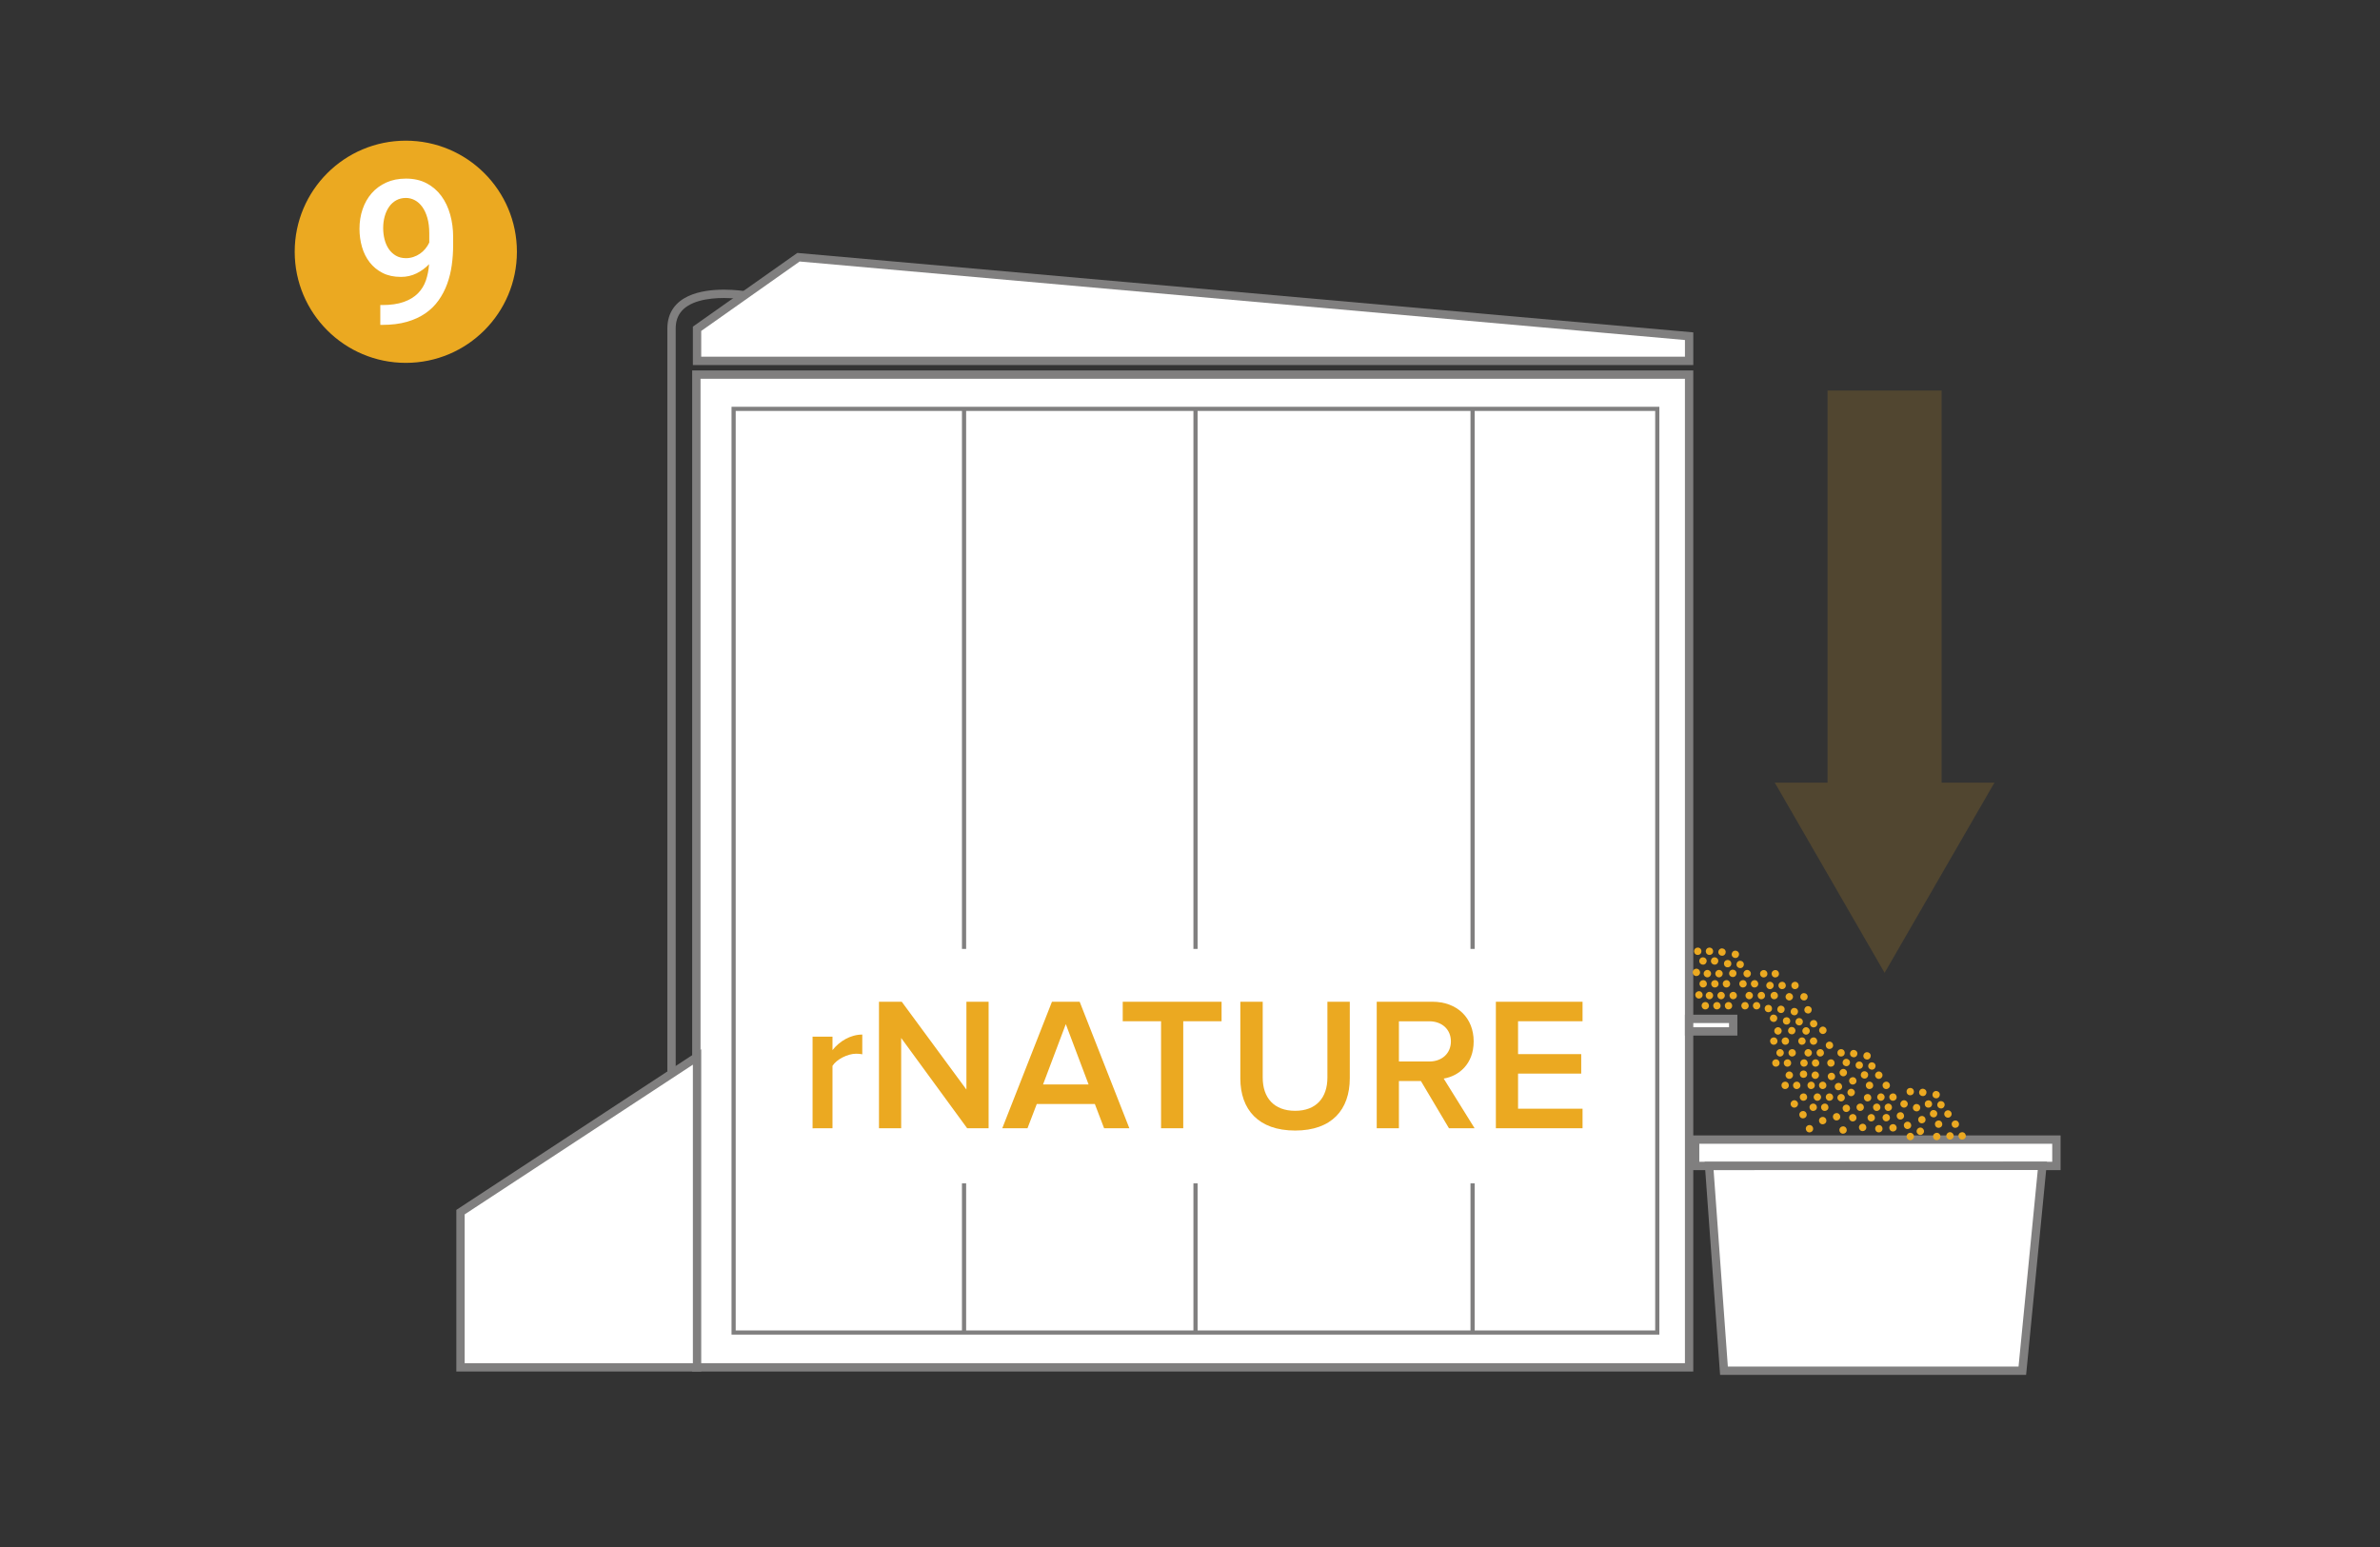 <?xml version="1.0" encoding="UTF-8"?> <!-- Generator: Adobe Illustrator 16.0.0, SVG Export Plug-In . SVG Version: 6.00 Build 0) --> <svg xmlns="http://www.w3.org/2000/svg" xmlns:xlink="http://www.w3.org/1999/xlink" id="Layer_1" x="0px" y="0px" width="360px" height="234px" viewBox="0 0 360 234" xml:space="preserve"><rect x="0" y="0" width="360" height="234" fill="#333333" stroke="none"/> <g opacity="0.4"> <g> <polygon id="SVGID_1_" opacity="0.4" fill="#EBA921" points="276.438,59.066 276.438,118.375 268.447,118.375 285.066,147.154 301.688,118.375 293.688,118.375 293.688,59.066 "></polygon> </g> </g> <g> <g> <defs> <rect id="SVGID_2_" x="-1536.923" y="-635.477" width="1920" height="1080"></rect> </defs> <clipPath id="SVGID_3_"> <use xlink:href="#SVGID_2_" overflow="visible"></use> </clipPath> <path clip-path="url(#SVGID_3_)" fill="#EBA921" d="M78.188,38.082c0,9.28-7.524,16.805-16.805,16.805 c-9.281,0-16.805-7.524-16.805-16.805c0-9.281,7.524-16.804,16.805-16.804C70.664,21.278,78.188,28.802,78.188,38.082"></path> </g> </g> <g> <path fill="#FFFFFF" d="M57.81,46.142c1.294,0,2.381-0.157,3.263-0.471c0.881-0.313,1.595-0.746,2.142-1.299 s0.951-1.207,1.209-1.963c0.259-0.757,0.418-1.573,0.478-2.449c-0.548,0.577-1.182,1.043-1.904,1.396s-1.506,0.529-2.352,0.529 c-1.065,0-1.988-0.198-2.77-0.597s-1.433-0.934-1.956-1.605c-0.522-0.672-0.911-1.448-1.165-2.329 c-0.253-0.881-0.38-1.799-0.38-2.754c0-1.046,0.157-2.028,0.47-2.949s0.769-1.725,1.366-2.411s1.331-1.229,2.202-1.627 c0.871-0.398,1.869-0.598,2.994-0.598c1.194,0,2.237,0.236,3.127,0.709c0.891,0.473,1.632,1.112,2.225,1.919 c0.592,0.806,1.038,1.744,1.336,2.814c0.299,1.069,0.448,2.202,0.448,3.396v1.18c0,1.045-0.069,2.07-0.209,3.075 c-0.139,1.006-0.373,1.956-0.702,2.852c-0.328,0.896-0.761,1.723-1.299,2.479c-0.538,0.757-1.202,1.409-1.993,1.956 c-0.792,0.548-1.725,0.976-2.799,1.284c-1.075,0.309-2.314,0.463-3.718,0.463h-0.299v-3.001H57.81z M61.408,39.05 c0.388,0,0.761-0.061,1.12-0.18s0.689-0.283,0.993-0.492s0.575-0.458,0.814-0.747c0.239-0.288,0.438-0.602,0.597-0.94v-1.418 c0-0.866-0.095-1.633-0.284-2.3c-0.189-0.667-0.446-1.224-0.769-1.672c-0.324-0.448-0.699-0.786-1.127-1.016 c-0.428-0.229-0.881-0.343-1.358-0.343c-0.547,0-1.035,0.119-1.463,0.358c-0.428,0.238-0.786,0.564-1.075,0.978 c-0.289,0.413-0.51,0.896-0.665,1.448s-0.231,1.142-0.231,1.77c0,0.597,0.07,1.169,0.209,1.717c0.14,0.547,0.351,1.03,0.635,1.448 s0.642,0.754,1.075,1.008C60.311,38.923,60.821,39.05,61.408,39.05z"></path> </g> <rect x="105.337" y="56.662" fill="#FFFFFF" width="150.163" height="150.164"></rect> <polygon fill="#807F7F" points="105.331,206.826 105.331,207.457 256.125,207.457 256.125,56.032 104.7,56.032 104.7,207.457 105.331,207.457 105.331,206.826 105.962,206.826 105.962,57.293 254.863,57.293 254.863,206.195 105.331,206.195 105.331,206.826 105.962,206.826 "></polygon> <polygon fill="#FFFFFF" points="105.438,159.873 105.438,206.826 69.655,206.826 69.655,183.35 "></polygon> <polygon fill="#807F7F" points="105.438,159.873 104.806,159.873 104.806,206.195 70.286,206.195 70.286,183.689 105.783,160.4 105.438,159.873 104.806,159.873 105.438,159.873 105.091,159.348 69.025,183.01 69.025,207.456 106.068,207.456 106.068,158.705 105.091,159.348 "></polygon> <polygon fill="#FFFFFF" points="255.497,54.586 255.497,50.853 120.78,38.905 105.436,49.733 105.436,54.586 "></polygon> <polygon fill="#807F7F" points="255.497,54.586 256.128,54.586 256.128,50.275 120.605,38.258 104.804,49.406 104.804,55.218 256.128,55.218 256.128,54.586 255.497,54.586 255.497,53.955 106.066,53.955 106.066,50.061 120.954,39.555 254.866,51.431 254.866,54.586 255.497,54.586 255.497,53.955 "></polygon> <polygon fill="#807F7F" points="110.967,201.561 110.967,201.874 250.996,201.874 250.996,61.531 110.652,61.531 110.652,201.874 110.967,201.874 110.967,201.561 111.282,201.561 111.282,62.161 250.365,62.161 250.365,201.244 110.967,201.244 110.967,201.561 111.282,201.561 "></polygon> <rect x="145.507" y="61.847" fill="#807F7F" width="0.631" height="139.713"></rect> <rect x="222.427" y="61.847" fill="#807F7F" width="0.632" height="139.713"></rect> <rect x="180.518" y="61.847" fill="#807F7F" width="0.631" height="139.713"></rect> <g> <g> <defs> <rect id="SVGID_4_" x="-1536.923" y="-635.477" width="1920" height="1080"></rect> </defs> <clipPath id="SVGID_5_"> <use xlink:href="#SVGID_4_" overflow="visible"></use> </clipPath> <path clip-path="url(#SVGID_5_)" fill="#807F7F" d="M112.717,44.047c-0.021-0.004-1.397-0.233-3.206-0.234 c-1.682,0.004-3.738,0.191-5.463,1.01c-0.859,0.41-1.642,0.991-2.208,1.801c-0.565,0.81-0.896,1.839-0.894,3.063v112.719h1.261 v-54.837V49.687c0.003-1.007,0.257-1.749,0.668-2.341c0.614-0.885,1.646-1.465,2.865-1.814c1.214-0.349,2.585-0.458,3.771-0.457 c0.851,0,1.606,0.055,2.146,0.109c0.27,0.027,0.485,0.055,0.633,0.075c0.147,0.02,0.22,0.031,0.22,0.031L112.717,44.047z"></path> </g> </g> <rect x="256.407" y="172.375" fill="#FFFFFF" width="54.646" height="3.986"></rect> <polygon fill="#807F7F" points="256.407,176.361 256.407,176.993 311.684,176.993 311.684,171.744 255.775,171.744 255.775,176.993 256.407,176.993 256.407,176.361 257.038,176.361 257.038,173.006 310.422,173.006 310.422,175.73 256.407,175.73 256.407,176.361 257.038,176.361 "></polygon> <polygon fill="#FFFFFF" points="305.896,207.338 308.932,176.342 258.521,176.361 260.77,207.338 "></polygon> <polygon fill="#807F7F" points="305.896,207.338 306.525,207.398 309.627,175.711 257.843,175.732 260.182,207.969 306.469,207.969 306.525,207.398 305.896,207.338 305.896,206.706 261.355,206.706 259.199,176.993 308.236,176.973 305.27,207.275 305.896,207.338 305.896,206.706 "></polygon> <rect x="255.497" y="154.116" fill="#FFFFFF" width="6.668" height="1.896"></rect> <polygon fill="#807F7F" points="255.497,156.012 255.497,156.643 262.795,156.643 262.795,153.484 254.866,153.484 254.866,156.643 255.497,156.643 255.497,156.012 256.128,156.012 256.128,154.747 261.534,154.747 261.534,155.381 255.497,155.381 255.497,156.012 256.128,156.012 "></polygon> <g> <g> <defs> <rect id="SVGID_6_" x="-1536.923" y="-635.477" width="1920" height="1080"></rect> </defs> <clipPath id="SVGID_7_"> <use xlink:href="#SVGID_6_" overflow="visible"></use> </clipPath> <path clip-path="url(#SVGID_7_)" fill="#EBA921" d="M263.717,147.271c0,0.311,0.251,0.561,0.561,0.561s0.561-0.25,0.561-0.561 c0-0.309-0.251-0.56-0.561-0.56C263.968,146.713,263.717,146.964,263.717,147.271"></path> </g> <g> <defs> <rect id="SVGID_8_" x="-1536.923" y="-635.477" width="1920" height="1080"></rect> </defs> <clipPath id="SVGID_9_"> <use xlink:href="#SVGID_8_" overflow="visible"></use> </clipPath> <path clip-path="url(#SVGID_9_)" fill="#EBA921" d="M263.139,148.577c-0.132,0.28-0.01,0.612,0.271,0.743 c0.281,0.13,0.613,0.008,0.742-0.271c0.131-0.281,0.009-0.613-0.272-0.744C263.602,148.175,263.268,148.297,263.139,148.577"></path> </g> <g> <defs> <rect id="SVGID_10_" x="-1536.923" y="-635.477" width="1920" height="1080"></rect> </defs> <clipPath id="SVGID_11_"> <use xlink:href="#SVGID_10_" overflow="visible"></use> </clipPath> <path clip-path="url(#SVGID_11_)" fill="#EBA921" d="M264.889,148.577c-0.131,0.28-0.009,0.612,0.271,0.743 c0.281,0.13,0.613,0.008,0.744-0.271c0.13-0.281,0.007-0.613-0.273-0.744C265.352,148.175,265.018,148.297,264.889,148.577"></path> </g> <g> <defs> <rect id="SVGID_12_" x="-1536.923" y="-635.477" width="1920" height="1080"></rect> </defs> <clipPath id="SVGID_13_"> <use xlink:href="#SVGID_12_" overflow="visible"></use> </clipPath> <path clip-path="url(#SVGID_13_)" fill="#EBA921" d="M265.917,150.352c-0.13,0.28-0.007,0.613,0.272,0.744 c0.281,0.129,0.613,0.008,0.742-0.273c0.131-0.281,0.01-0.613-0.271-0.743C266.38,149.948,266.047,150.07,265.917,150.352"></path> </g> <g> <defs> <rect id="SVGID_14_" x="-1536.923" y="-635.477" width="1920" height="1080"></rect> </defs> <clipPath id="SVGID_15_"> <use xlink:href="#SVGID_14_" overflow="visible"></use> </clipPath> <path clip-path="url(#SVGID_15_)" fill="#EBA921" d="M264.027,150.586c0,0.311,0.25,0.561,0.56,0.561s0.562-0.25,0.562-0.561 s-0.252-0.561-0.562-0.561S264.027,150.275,264.027,150.586"></path> </g> <g> <defs> <rect id="SVGID_16_" x="-1536.923" y="-635.477" width="1920" height="1080"></rect> </defs> <clipPath id="SVGID_17_"> <use xlink:href="#SVGID_16_" overflow="visible"></use> </clipPath> <path clip-path="url(#SVGID_17_)" fill="#EBA921" d="M263.447,151.891c-0.131,0.281-0.008,0.613,0.271,0.743 c0.281,0.13,0.614,0.009,0.744-0.272c0.129-0.28,0.007-0.613-0.273-0.743C263.91,151.488,263.577,151.609,263.447,151.891"></path> </g> <g> <defs> <rect id="SVGID_18_" x="-1536.923" y="-635.477" width="1920" height="1080"></rect> </defs> <clipPath id="SVGID_19_"> <use xlink:href="#SVGID_18_" overflow="visible"></use> </clipPath> <path clip-path="url(#SVGID_19_)" fill="#EBA921" d="M265.197,151.891c-0.131,0.281-0.008,0.613,0.271,0.743 c0.281,0.13,0.613,0.009,0.743-0.272c0.13-0.28,0.009-0.613-0.272-0.743C265.659,151.486,265.327,151.609,265.197,151.891"></path> </g> <g> <defs> <rect id="SVGID_20_" x="-1536.923" y="-635.477" width="1920" height="1080"></rect> </defs> <clipPath id="SVGID_21_"> <use xlink:href="#SVGID_20_" overflow="visible"></use> </clipPath> <path clip-path="url(#SVGID_21_)" fill="#EBA921" d="M259.457,147.271c0,0.311,0.251,0.561,0.561,0.561s0.561-0.25,0.561-0.561 c0-0.309-0.251-0.56-0.561-0.56C259.708,146.713,259.457,146.964,259.457,147.271"></path> </g> <g> <defs> <rect id="SVGID_22_" x="-1536.923" y="-635.477" width="1920" height="1080"></rect> </defs> <clipPath id="SVGID_23_"> <use xlink:href="#SVGID_22_" overflow="visible"></use> </clipPath> <path clip-path="url(#SVGID_23_)" fill="#EBA921" d="M258.889,148.577c-0.132,0.28-0.01,0.612,0.271,0.743 c0.281,0.13,0.613,0.008,0.742-0.271c0.131-0.281,0.009-0.613-0.272-0.744C259.35,148.175,259.018,148.297,258.889,148.577"></path> </g> <g> <defs> <rect id="SVGID_24_" x="-1536.923" y="-635.477" width="1920" height="1080"></rect> </defs> <clipPath id="SVGID_25_"> <use xlink:href="#SVGID_24_" overflow="visible"></use> </clipPath> <path clip-path="url(#SVGID_25_)" fill="#EBA921" d="M260.639,148.577c-0.131,0.28-0.009,0.612,0.271,0.743 c0.281,0.13,0.613,0.008,0.744-0.271c0.13-0.281,0.007-0.613-0.273-0.744C261.102,148.175,260.768,148.297,260.639,148.577"></path> </g> <g> <defs> <rect id="SVGID_26_" x="-1536.923" y="-635.477" width="1920" height="1080"></rect> </defs> <clipPath id="SVGID_27_"> <use xlink:href="#SVGID_26_" overflow="visible"></use> </clipPath> <path clip-path="url(#SVGID_27_)" fill="#EBA921" d="M261.657,150.352c-0.13,0.28-0.009,0.613,0.272,0.744 c0.28,0.129,0.612,0.008,0.742-0.273c0.131-0.281,0.008-0.613-0.271-0.743C262.12,149.949,261.787,150.07,261.657,150.352"></path> </g> <g> <defs> <rect id="SVGID_28_" x="-1536.923" y="-635.477" width="1920" height="1080"></rect> </defs> <clipPath id="SVGID_29_"> <use xlink:href="#SVGID_28_" overflow="visible"></use> </clipPath> <path clip-path="url(#SVGID_29_)" fill="#EBA921" d="M259.777,150.586c0,0.311,0.25,0.561,0.56,0.561s0.562-0.25,0.562-0.561 s-0.252-0.561-0.562-0.561S259.777,150.275,259.777,150.586"></path> </g> <g> <defs> <rect id="SVGID_30_" x="-1536.923" y="-635.477" width="1920" height="1080"></rect> </defs> <clipPath id="SVGID_31_"> <use xlink:href="#SVGID_30_" overflow="visible"></use> </clipPath> <path clip-path="url(#SVGID_31_)" fill="#EBA921" d="M259.197,151.891c-0.131,0.281-0.008,0.613,0.271,0.743 c0.281,0.13,0.614,0.009,0.743-0.272c0.13-0.28,0.009-0.613-0.272-0.743C259.66,151.488,259.327,151.609,259.197,151.891"></path> </g> <g> <defs> <rect id="SVGID_32_" x="-1536.923" y="-635.477" width="1920" height="1080"></rect> </defs> <clipPath id="SVGID_33_"> <use xlink:href="#SVGID_32_" overflow="visible"></use> </clipPath> <path clip-path="url(#SVGID_33_)" fill="#EBA921" d="M260.947,151.891c-0.131,0.281-0.008,0.613,0.271,0.743 c0.281,0.13,0.613,0.009,0.743-0.272c0.13-0.28,0.009-0.613-0.272-0.743C261.41,151.488,261.077,151.609,260.947,151.891"></path> </g> <g> <defs> <rect id="SVGID_34_" x="-1536.923" y="-635.477" width="1920" height="1080"></rect> </defs> <clipPath id="SVGID_35_"> <use xlink:href="#SVGID_34_" overflow="visible"></use> </clipPath> <path clip-path="url(#SVGID_35_)" fill="#EBA921" d="M258.217,144.32c0.238,0.197,0.592,0.164,0.789-0.073 c0.197-0.238,0.164-0.592-0.072-0.789c-0.238-0.196-0.593-0.165-0.789,0.074C257.945,143.77,257.979,144.122,258.217,144.32"></path> </g> <g> <defs> <rect id="SVGID_36_" x="-1536.923" y="-635.477" width="1920" height="1080"></rect> </defs> <clipPath id="SVGID_37_"> <use xlink:href="#SVGID_36_" overflow="visible"></use> </clipPath> <path clip-path="url(#SVGID_37_)" fill="#EBA921" d="M258.848,145.6c0.135,0.279,0.467,0.396,0.746,0.265s0.397-0.468,0.266-0.747 c-0.133-0.278-0.467-0.396-0.746-0.264C258.833,144.984,258.714,145.318,258.848,145.6"></path> </g> <g> <defs> <rect id="SVGID_38_" x="-1536.923" y="-635.477" width="1920" height="1080"></rect> </defs> <clipPath id="SVGID_39_"> <use xlink:href="#SVGID_38_" overflow="visible"></use> </clipPath> <path clip-path="url(#SVGID_39_)" fill="#EBA921" d="M257.697,147.271c0,0.311,0.251,0.561,0.56,0.561 c0.312,0,0.562-0.25,0.562-0.561c0-0.309-0.25-0.56-0.562-0.56C257.948,146.713,257.697,146.964,257.697,147.271"></path> </g> <g> <defs> <rect id="SVGID_40_" x="-1536.923" y="-635.477" width="1920" height="1080"></rect> </defs> <clipPath id="SVGID_41_"> <use xlink:href="#SVGID_40_" overflow="visible"></use> </clipPath> <path clip-path="url(#SVGID_41_)" fill="#EBA921" d="M257.117,148.577c-0.131,0.28-0.008,0.612,0.273,0.743 c0.279,0.13,0.612,0.008,0.742-0.271c0.131-0.281,0.008-0.613-0.273-0.744C257.58,148.175,257.247,148.297,257.117,148.577"></path> </g> <g> <defs> <rect id="SVGID_42_" x="-1536.923" y="-635.477" width="1920" height="1080"></rect> </defs> <clipPath id="SVGID_43_"> <use xlink:href="#SVGID_42_" overflow="visible"></use> </clipPath> <path clip-path="url(#SVGID_43_)" fill="#EBA921" d="M258.007,150.586c0,0.311,0.251,0.561,0.562,0.561 c0.309,0,0.56-0.25,0.56-0.561s-0.251-0.561-0.56-0.561C258.258,150.025,258.007,150.275,258.007,150.586"></path> </g> <g> <defs> <rect id="SVGID_44_" x="-1536.923" y="-635.477" width="1920" height="1080"></rect> </defs> <clipPath id="SVGID_45_"> <use xlink:href="#SVGID_44_" overflow="visible"></use> </clipPath> <path clip-path="url(#SVGID_45_)" fill="#EBA921" d="M257.438,151.891c-0.129,0.281-0.008,0.613,0.272,0.743 c0.281,0.13,0.613,0.009,0.743-0.272c0.13-0.28,0.008-0.613-0.273-0.743C257.9,151.486,257.566,151.609,257.438,151.891"></path> </g> <g> <defs> <rect id="SVGID_46_" x="-1536.923" y="-635.477" width="1920" height="1080"></rect> </defs> <clipPath id="SVGID_47_"> <use xlink:href="#SVGID_46_" overflow="visible"></use> </clipPath> <path clip-path="url(#SVGID_47_)" fill="#EBA921" d="M256.447,144.32c0.236,0.197,0.591,0.164,0.787-0.073 c0.197-0.238,0.166-0.592-0.072-0.789c-0.238-0.196-0.592-0.165-0.788,0.074C256.176,143.77,256.209,144.122,256.447,144.32"></path> </g> <g> <defs> <rect id="SVGID_48_" x="-1536.923" y="-635.477" width="1920" height="1080"></rect> </defs> <clipPath id="SVGID_49_"> <use xlink:href="#SVGID_48_" overflow="visible"></use> </clipPath> <path clip-path="url(#SVGID_49_)" fill="#EBA921" d="M257.087,145.6c0.134,0.279,0.468,0.396,0.746,0.265 c0.28-0.134,0.397-0.468,0.267-0.747c-0.135-0.278-0.469-0.396-0.746-0.264C257.072,144.984,256.954,145.318,257.087,145.6"></path> </g> <g> <defs> <rect id="SVGID_50_" x="-1536.923" y="-635.477" width="1920" height="1080"></rect> </defs> <clipPath id="SVGID_51_"> <use xlink:href="#SVGID_50_" overflow="visible"></use> </clipPath> <path clip-path="url(#SVGID_51_)" fill="#EBA921" d="M256.377,147.596c0.284,0.121,0.613-0.012,0.734-0.296 s-0.012-0.612-0.297-0.733c-0.283-0.123-0.612,0.011-0.733,0.295C255.96,147.146,256.092,147.475,256.377,147.596"></path> </g> <g> <defs> <rect id="SVGID_52_" x="-1536.923" y="-635.477" width="1920" height="1080"></rect> </defs> <clipPath id="SVGID_53_"> <use xlink:href="#SVGID_52_" overflow="visible"></use> </clipPath> <path clip-path="url(#SVGID_53_)" fill="#EBA921" d="M256.768,151c0.284,0.121,0.613-0.012,0.734-0.296s-0.011-0.613-0.297-0.733 c-0.284-0.121-0.613,0.012-0.734,0.295C256.35,150.551,256.482,150.88,256.768,151"></path> </g> <g> <defs> <rect id="SVGID_54_" x="-1536.923" y="-635.477" width="1920" height="1080"></rect> </defs> <clipPath id="SVGID_55_"> <use xlink:href="#SVGID_54_" overflow="visible"></use> </clipPath> <path clip-path="url(#SVGID_55_)" fill="#EBA921" d="M259.967,144.251c0.135,0.28,0.469,0.397,0.747,0.267 c0.279-0.133,0.397-0.469,0.265-0.748c-0.133-0.278-0.467-0.396-0.746-0.264C259.952,143.639,259.834,143.973,259.967,144.251"></path> </g> <g> <defs> <rect id="SVGID_56_" x="-1536.923" y="-635.477" width="1920" height="1080"></rect> </defs> <clipPath id="SVGID_57_"> <use xlink:href="#SVGID_56_" overflow="visible"></use> </clipPath> <path clip-path="url(#SVGID_57_)" fill="#EBA921" d="M261.986,144.594c0.134,0.278,0.468,0.396,0.746,0.264 c0.279-0.131,0.397-0.467,0.266-0.746c-0.132-0.278-0.467-0.396-0.746-0.264C261.975,143.98,261.854,144.313,261.986,144.594"></path> </g> <g> <defs> <rect id="SVGID_58_" x="-1536.923" y="-635.477" width="1920" height="1080"></rect> </defs> <clipPath id="SVGID_59_"> <use xlink:href="#SVGID_58_" overflow="visible"></use> </clipPath> <path clip-path="url(#SVGID_59_)" fill="#EBA921" d="M260.967,146.193c0.238,0.197,0.592,0.164,0.789-0.074 c0.198-0.237,0.164-0.592-0.072-0.788c-0.238-0.197-0.593-0.165-0.789,0.073C260.697,145.643,260.729,145.995,260.967,146.193"></path> </g> <g> <defs> <rect id="SVGID_60_" x="-1536.923" y="-635.477" width="1920" height="1080"></rect> </defs> <clipPath id="SVGID_61_"> <use xlink:href="#SVGID_60_" overflow="visible"></use> </clipPath> <path clip-path="url(#SVGID_61_)" fill="#EBA921" d="M261.598,147.473c0.133,0.277,0.467,0.396,0.745,0.264 c0.279-0.133,0.398-0.467,0.267-0.746c-0.133-0.278-0.469-0.397-0.748-0.266C261.582,146.857,261.464,147.191,261.598,147.473"></path> </g> <g> <defs> <rect id="SVGID_62_" x="-1536.923" y="-635.477" width="1920" height="1080"></rect> </defs> <clipPath id="SVGID_63_"> <use xlink:href="#SVGID_62_" overflow="visible"></use> </clipPath> <path clip-path="url(#SVGID_63_)" fill="#EBA921" d="M262.717,146.124c0.135,0.278,0.469,0.397,0.746,0.265 c0.28-0.133,0.398-0.467,0.266-0.746s-0.467-0.397-0.746-0.264C262.702,145.512,262.584,145.846,262.717,146.124"></path> </g> <g> <defs> <rect id="SVGID_64_" x="-1536.923" y="-635.477" width="1920" height="1080"></rect> </defs> <clipPath id="SVGID_65_"> <use xlink:href="#SVGID_64_" overflow="visible"></use> </clipPath> <path clip-path="url(#SVGID_65_)" fill="#EBA921" d="M272.627,155.938c0,0.309,0.251,0.56,0.561,0.56s0.561-0.251,0.561-0.56 c0-0.312-0.251-0.562-0.561-0.562S272.627,155.626,272.627,155.938"></path> </g> <g> <defs> <rect id="SVGID_66_" x="-1536.923" y="-635.477" width="1920" height="1080"></rect> </defs> <clipPath id="SVGID_67_"> <use xlink:href="#SVGID_66_" overflow="visible"></use> </clipPath> <path clip-path="url(#SVGID_67_)" fill="#EBA921" d="M272.059,157.24c-0.132,0.281-0.01,0.613,0.271,0.742 c0.281,0.131,0.613,0.009,0.743-0.271c0.13-0.28,0.008-0.614-0.273-0.744C272.521,156.838,272.188,156.961,272.059,157.24"></path> </g> <g> <defs> <rect id="SVGID_68_" x="-1536.923" y="-635.477" width="1920" height="1080"></rect> </defs> <clipPath id="SVGID_69_"> <use xlink:href="#SVGID_68_" overflow="visible"></use> </clipPath> <path clip-path="url(#SVGID_69_)" fill="#EBA921" d="M273.809,157.24c-0.131,0.281-0.009,0.613,0.271,0.742 c0.281,0.131,0.613,0.009,0.744-0.271c0.13-0.28,0.007-0.614-0.273-0.744C274.271,156.838,273.938,156.961,273.809,157.24"></path> </g> <g> <defs> <rect id="SVGID_70_" x="-1536.923" y="-635.477" width="1920" height="1080"></rect> </defs> <clipPath id="SVGID_71_"> <use xlink:href="#SVGID_70_" overflow="visible"></use> </clipPath> <path clip-path="url(#SVGID_71_)" fill="#EBA921" d="M274.827,159.016c-0.13,0.28-0.007,0.611,0.272,0.742 c0.28,0.131,0.613,0.008,0.742-0.271c0.131-0.281,0.008-0.614-0.271-0.744C275.29,158.611,274.957,158.732,274.827,159.016"></path> </g> <g> <defs> <rect id="SVGID_72_" x="-1536.923" y="-635.477" width="1920" height="1080"></rect> </defs> <clipPath id="SVGID_73_"> <use xlink:href="#SVGID_72_" overflow="visible"></use> </clipPath> <path clip-path="url(#SVGID_73_)" fill="#EBA921" d="M272.947,159.249c0,0.31,0.251,0.562,0.56,0.562 c0.31,0,0.562-0.252,0.562-0.562s-0.252-0.56-0.562-0.56C273.198,158.689,272.947,158.939,272.947,159.249"></path> </g> <g> <defs> <rect id="SVGID_74_" x="-1536.923" y="-635.477" width="1920" height="1080"></rect> </defs> <clipPath id="SVGID_75_"> <use xlink:href="#SVGID_74_" overflow="visible"></use> </clipPath> <path clip-path="url(#SVGID_75_)" fill="#EBA921" d="M272.367,160.555c-0.131,0.281-0.008,0.613,0.271,0.744 c0.281,0.129,0.614,0.008,0.744-0.273c0.129-0.28,0.008-0.613-0.273-0.743C272.829,160.152,272.497,160.273,272.367,160.555"></path> </g> <g> <defs> <rect id="SVGID_76_" x="-1536.923" y="-635.477" width="1920" height="1080"></rect> </defs> <clipPath id="SVGID_77_"> <use xlink:href="#SVGID_76_" overflow="visible"></use> </clipPath> <path clip-path="url(#SVGID_77_)" fill="#EBA921" d="M274.117,160.555c-0.131,0.281-0.008,0.613,0.271,0.744 c0.281,0.129,0.613,0.008,0.743-0.273c0.13-0.28,0.009-0.613-0.272-0.743C274.58,160.15,274.247,160.273,274.117,160.555"></path> </g> <g> <defs> <rect id="SVGID_78_" x="-1536.923" y="-635.477" width="1920" height="1080"></rect> </defs> <clipPath id="SVGID_79_"> <use xlink:href="#SVGID_78_" overflow="visible"></use> </clipPath> <path clip-path="url(#SVGID_79_)" fill="#EBA921" d="M268.377,155.938c0,0.309,0.251,0.56,0.563,0.56 c0.309,0,0.559-0.251,0.559-0.56c0-0.312-0.25-0.562-0.559-0.562C268.628,155.376,268.377,155.626,268.377,155.938"></path> </g> <g> <defs> <rect id="SVGID_80_" x="-1536.923" y="-635.477" width="1920" height="1080"></rect> </defs> <clipPath id="SVGID_81_"> <use xlink:href="#SVGID_80_" overflow="visible"></use> </clipPath> <path clip-path="url(#SVGID_81_)" fill="#EBA921" d="M267.797,157.24c-0.13,0.281-0.008,0.613,0.273,0.742 c0.279,0.131,0.611,0.009,0.742-0.271c0.131-0.28,0.008-0.614-0.271-0.744C268.26,156.838,267.926,156.961,267.797,157.24"></path> </g> <g> <defs> <rect id="SVGID_82_" x="-1536.923" y="-635.477" width="1920" height="1080"></rect> </defs> <clipPath id="SVGID_83_"> <use xlink:href="#SVGID_82_" overflow="visible"></use> </clipPath> <path clip-path="url(#SVGID_83_)" fill="#EBA921" d="M269.547,157.24c-0.13,0.281-0.007,0.613,0.273,0.742 c0.279,0.131,0.613,0.009,0.744-0.271c0.129-0.28,0.006-0.614-0.273-0.744C270.01,156.838,269.677,156.961,269.547,157.24"></path> </g> <g> <defs> <rect id="SVGID_84_" x="-1536.923" y="-635.477" width="1920" height="1080"></rect> </defs> <clipPath id="SVGID_85_"> <use xlink:href="#SVGID_84_" overflow="visible"></use> </clipPath> <path clip-path="url(#SVGID_85_)" fill="#EBA921" d="M270.577,159.016c-0.13,0.28-0.009,0.611,0.272,0.742 c0.28,0.131,0.612,0.008,0.742-0.271c0.131-0.281,0.008-0.614-0.271-0.744C271.04,158.611,270.707,158.732,270.577,159.016"></path> </g> <g> <defs> <rect id="SVGID_86_" x="-1536.923" y="-635.477" width="1920" height="1080"></rect> </defs> <clipPath id="SVGID_87_"> <use xlink:href="#SVGID_86_" overflow="visible"></use> </clipPath> <path clip-path="url(#SVGID_87_)" fill="#EBA921" d="M268.697,159.249c0,0.31,0.251,0.562,0.56,0.562 c0.31,0,0.562-0.252,0.562-0.562s-0.252-0.56-0.562-0.56C268.948,158.689,268.697,158.939,268.697,159.249"></path> </g> <g> <defs> <rect id="SVGID_88_" x="-1536.923" y="-635.477" width="1920" height="1080"></rect> </defs> <clipPath id="SVGID_89_"> <use xlink:href="#SVGID_88_" overflow="visible"></use> </clipPath> <path clip-path="url(#SVGID_89_)" fill="#EBA921" d="M268.117,160.555c-0.131,0.281-0.008,0.613,0.271,0.744 c0.281,0.129,0.614,0.008,0.743-0.273c0.13-0.28,0.009-0.613-0.272-0.743C268.58,160.15,268.247,160.273,268.117,160.555"></path> </g> <g> <defs> <rect id="SVGID_90_" x="-1536.923" y="-635.477" width="1920" height="1080"></rect> </defs> <clipPath id="SVGID_91_"> <use xlink:href="#SVGID_90_" overflow="visible"></use> </clipPath> <path clip-path="url(#SVGID_91_)" fill="#EBA921" d="M269.867,160.555c-0.131,0.281-0.008,0.613,0.271,0.744 c0.281,0.129,0.613,0.008,0.743-0.273c0.13-0.28,0.009-0.613-0.272-0.743C270.33,160.15,269.997,160.273,269.867,160.555"></path> </g> <g> <defs> <rect id="SVGID_92_" x="-1536.923" y="-635.477" width="1920" height="1080"></rect> </defs> <clipPath id="SVGID_93_"> <use xlink:href="#SVGID_92_" overflow="visible"></use> </clipPath> <path clip-path="url(#SVGID_93_)" fill="#EBA921" d="M267.127,152.982c0.239,0.199,0.591,0.166,0.789-0.072 c0.197-0.237,0.165-0.592-0.074-0.789c-0.236-0.196-0.591-0.165-0.787,0.074C266.855,152.434,266.891,152.786,267.127,152.982"></path> </g> <g> <defs> <rect id="SVGID_94_" x="-1536.923" y="-635.477" width="1920" height="1080"></rect> </defs> <clipPath id="SVGID_95_"> <use xlink:href="#SVGID_94_" overflow="visible"></use> </clipPath> <path clip-path="url(#SVGID_95_)" fill="#EBA921" d="M267.768,154.264c0.135,0.277,0.469,0.396,0.746,0.264 c0.279-0.133,0.397-0.467,0.266-0.746c-0.133-0.278-0.467-0.397-0.746-0.266C267.753,153.648,267.634,153.982,267.768,154.264"></path> </g> <g> <defs> <rect id="SVGID_96_" x="-1536.923" y="-635.477" width="1920" height="1080"></rect> </defs> <clipPath id="SVGID_97_"> <use xlink:href="#SVGID_96_" overflow="visible"></use> </clipPath> <path clip-path="url(#SVGID_97_)" fill="#EBA921" d="M268.889,152.915c0.133,0.278,0.467,0.397,0.744,0.265 c0.279-0.133,0.398-0.467,0.266-0.746s-0.467-0.397-0.746-0.266C268.872,152.303,268.754,152.636,268.889,152.915"></path> </g> <g> <defs> <rect id="SVGID_98_" x="-1536.923" y="-635.477" width="1920" height="1080"></rect> </defs> <clipPath id="SVGID_99_"> <use xlink:href="#SVGID_98_" overflow="visible"></use> </clipPath> <path clip-path="url(#SVGID_99_)" fill="#EBA921" d="M270.907,153.257c0.133,0.278,0.468,0.397,0.745,0.265 c0.279-0.133,0.397-0.467,0.266-0.746s-0.467-0.397-0.746-0.265C270.895,152.645,270.773,152.979,270.907,153.257"></path> </g> <g> <defs> <rect id="SVGID_100_" x="-1536.923" y="-635.477" width="1920" height="1080"></rect> </defs> <clipPath id="SVGID_101_"> <use xlink:href="#SVGID_100_" overflow="visible"></use> </clipPath> <path clip-path="url(#SVGID_101_)" fill="#EBA921" d="M269.877,154.857c0.238,0.197,0.591,0.164,0.789-0.073 c0.198-0.238,0.164-0.593-0.074-0.789c-0.236-0.196-0.591-0.165-0.787,0.073C269.607,154.307,269.641,154.659,269.877,154.857"></path> </g> <g> <defs> <rect id="SVGID_102_" x="-1536.923" y="-635.477" width="1920" height="1080"></rect> </defs> <clipPath id="SVGID_103_"> <use xlink:href="#SVGID_102_" overflow="visible"></use> </clipPath> <path clip-path="url(#SVGID_103_)" fill="#EBA921" d="M270.518,156.136c0.133,0.279,0.467,0.397,0.746,0.265 c0.278-0.133,0.397-0.467,0.264-0.746c-0.131-0.279-0.467-0.396-0.745-0.264C270.502,155.521,270.384,155.855,270.518,156.136"></path> </g> <g> <defs> <rect id="SVGID_104_" x="-1536.923" y="-635.477" width="1920" height="1080"></rect> </defs> <clipPath id="SVGID_105_"> <use xlink:href="#SVGID_104_" overflow="visible"></use> </clipPath> <path clip-path="url(#SVGID_105_)" fill="#EBA921" d="M271.639,154.788c0.133,0.278,0.467,0.397,0.744,0.267 c0.28-0.135,0.398-0.469,0.266-0.748s-0.467-0.396-0.746-0.264C271.622,154.176,271.504,154.51,271.639,154.788"></path> </g> <g> <defs> <rect id="SVGID_106_" x="-1536.923" y="-635.477" width="1920" height="1080"></rect> </defs> <clipPath id="SVGID_107_"> <use xlink:href="#SVGID_106_" overflow="visible"></use> </clipPath> <path clip-path="url(#SVGID_107_)" fill="#EBA921" d="M273.217,162.855c0.207-0.23,0.188-0.584-0.042-0.791 s-0.584-0.188-0.791,0.041c-0.206,0.23-0.187,0.584,0.042,0.791C272.656,163.104,273.01,163.086,273.217,162.855"></path> </g> <g> <defs> <rect id="SVGID_108_" x="-1536.923" y="-635.477" width="1920" height="1080"></rect> </defs> <clipPath id="SVGID_109_"> <use xlink:href="#SVGID_108_" overflow="visible"></use> </clipPath> <path clip-path="url(#SVGID_109_)" fill="#EBA921" d="M267.867,150.352c-0.131,0.28-0.008,0.613,0.271,0.744 c0.281,0.129,0.614,0.008,0.744-0.273c0.131-0.281,0.008-0.613-0.273-0.743C268.33,149.948,267.997,150.07,267.867,150.352"></path> </g> <g> <defs> <rect id="SVGID_110_" x="-1536.923" y="-635.477" width="1920" height="1080"></rect> </defs> <clipPath id="SVGID_111_"> <use xlink:href="#SVGID_110_" overflow="visible"></use> </clipPath> <path clip-path="url(#SVGID_111_)" fill="#EBA921" d="M270.087,150.771c0,0.311,0.251,0.561,0.562,0.561 c0.309,0,0.56-0.25,0.56-0.561c0-0.309-0.251-0.56-0.56-0.56C270.338,150.213,270.087,150.464,270.087,150.771"></path> </g> <g> <defs> <rect id="SVGID_112_" x="-1536.923" y="-635.477" width="1920" height="1080"></rect> </defs> <clipPath id="SVGID_113_"> <use xlink:href="#SVGID_112_" overflow="visible"></use> </clipPath> <path clip-path="url(#SVGID_113_)" fill="#EBA921" d="M266.277,147.055c-0.131,0.281-0.01,0.612,0.271,0.743 c0.281,0.13,0.613,0.009,0.743-0.272c0.13-0.28,0.008-0.613-0.272-0.743C266.74,146.652,266.407,146.773,266.277,147.055"></path> </g> <g> <defs> <rect id="SVGID_114_" x="-1536.923" y="-635.477" width="1920" height="1080"></rect> </defs> <clipPath id="SVGID_115_"> <use xlink:href="#SVGID_114_" overflow="visible"></use> </clipPath> <path clip-path="url(#SVGID_115_)" fill="#EBA921" d="M268.027,147.055c-0.131,0.281-0.01,0.612,0.271,0.743 c0.281,0.13,0.613,0.009,0.743-0.272c0.13-0.28,0.008-0.613-0.272-0.743C268.49,146.652,268.156,146.773,268.027,147.055"></path> </g> <g> <defs> <rect id="SVGID_116_" x="-1536.923" y="-635.477" width="1920" height="1080"></rect> </defs> <clipPath id="SVGID_117_"> <use xlink:href="#SVGID_116_" overflow="visible"></use> </clipPath> <path clip-path="url(#SVGID_117_)" fill="#EBA921" d="M269.059,148.828c-0.132,0.279-0.009,0.613,0.271,0.742 c0.281,0.131,0.613,0.009,0.744-0.271c0.129-0.279,0.007-0.613-0.274-0.742C269.52,148.426,269.188,148.548,269.059,148.828"></path> </g> <g> <defs> <rect id="SVGID_118_" x="-1536.923" y="-635.477" width="1920" height="1080"></rect> </defs> <clipPath id="SVGID_119_"> <use xlink:href="#SVGID_118_" overflow="visible"></use> </clipPath> <path clip-path="url(#SVGID_119_)" fill="#EBA921" d="M267.167,149.063c0,0.311,0.251,0.561,0.562,0.561 c0.31,0,0.56-0.25,0.56-0.561c0-0.309-0.25-0.56-0.56-0.56C267.418,148.503,267.167,148.755,267.167,149.063"></path> </g> <g> <defs> <rect id="SVGID_120_" x="-1536.923" y="-635.477" width="1920" height="1080"></rect> </defs> <clipPath id="SVGID_121_"> <use xlink:href="#SVGID_120_" overflow="visible"></use> </clipPath> <path clip-path="url(#SVGID_121_)" fill="#EBA921" d="M272.367,151.014c0.134,0.278,0.468,0.396,0.747,0.264 c0.278-0.131,0.396-0.467,0.264-0.745c-0.132-0.279-0.467-0.397-0.746-0.265C272.354,150.4,272.234,150.732,272.367,151.014"></path> </g> <g> <defs> <rect id="SVGID_122_" x="-1536.923" y="-635.477" width="1920" height="1080"></rect> </defs> <clipPath id="SVGID_123_"> <use xlink:href="#SVGID_122_" overflow="visible"></use> </clipPath> <path clip-path="url(#SVGID_123_)" fill="#EBA921" d="M272.979,152.986c0.133,0.279,0.467,0.397,0.746,0.265 c0.278-0.133,0.397-0.467,0.265-0.745c-0.134-0.279-0.468-0.398-0.746-0.265C272.963,152.374,272.844,152.708,272.979,152.986"></path> </g> <g> <defs> <rect id="SVGID_124_" x="-1536.923" y="-635.477" width="1920" height="1080"></rect> </defs> <clipPath id="SVGID_125_"> <use xlink:href="#SVGID_124_" overflow="visible"></use> </clipPath> <path clip-path="url(#SVGID_125_)" fill="#EBA921" d="M271.007,148.828c-0.13,0.279-0.007,0.613,0.272,0.742 c0.281,0.131,0.615,0.009,0.744-0.271c0.131-0.279,0.008-0.613-0.273-0.742C271.471,148.426,271.137,148.548,271.007,148.828"></path> </g> <g> <defs> <rect id="SVGID_126_" x="-1536.923" y="-635.477" width="1920" height="1080"></rect> </defs> <clipPath id="SVGID_127_"> <use xlink:href="#SVGID_126_" overflow="visible"></use> </clipPath> <path clip-path="url(#SVGID_127_)" fill="#EBA921" d="M273.827,154.611c-0.13,0.281-0.009,0.613,0.272,0.744 c0.28,0.129,0.612,0.008,0.742-0.272c0.131-0.28,0.008-0.613-0.271-0.743C274.29,154.209,273.957,154.331,273.827,154.611"></path> </g> <g> <defs> <rect id="SVGID_128_" x="-1536.923" y="-635.477" width="1920" height="1080"></rect> </defs> <clipPath id="SVGID_129_"> <use xlink:href="#SVGID_128_" overflow="visible"></use> </clipPath> <path clip-path="url(#SVGID_129_)" fill="#EBA921" d="M273.197,170.494c-0.131,0.281-0.008,0.613,0.271,0.742 c0.281,0.131,0.613,0.009,0.743-0.271c0.13-0.28,0.009-0.614-0.272-0.743C273.66,170.092,273.327,170.215,273.197,170.494"></path> </g> <g> <defs> <rect id="SVGID_130_" x="-1536.923" y="-635.477" width="1920" height="1080"></rect> </defs> <clipPath id="SVGID_131_"> <use xlink:href="#SVGID_130_" overflow="visible"></use> </clipPath> <path clip-path="url(#SVGID_131_)" fill="#EBA921" d="M278.277,170.693c-0.131,0.279-0.01,0.613,0.271,0.742 c0.281,0.131,0.613,0.008,0.743-0.272s0.008-0.613-0.272-0.742C278.74,170.29,278.406,170.412,278.277,170.693"></path> </g> <g> <defs> <rect id="SVGID_132_" x="-1536.923" y="-635.477" width="1920" height="1080"></rect> </defs> <clipPath id="SVGID_133_"> <use xlink:href="#SVGID_132_" overflow="visible"></use> </clipPath> <path clip-path="url(#SVGID_133_)" fill="#EBA921" d="M275.167,155.842c0,0.309,0.251,0.561,0.562,0.561 c0.309,0,0.56-0.252,0.56-0.561c0-0.311-0.251-0.561-0.56-0.561C275.418,155.281,275.167,155.531,275.167,155.842"></path> </g> <g> <defs> <rect id="SVGID_134_" x="-1536.923" y="-635.477" width="1920" height="1080"></rect> </defs> <clipPath id="SVGID_135_"> <use xlink:href="#SVGID_134_" overflow="visible"></use> </clipPath> <path clip-path="url(#SVGID_135_)" fill="#EBA921" d="M276.217,157.877c-0.13,0.281-0.007,0.614,0.273,0.743 c0.281,0.13,0.613,0.009,0.744-0.271c0.129-0.281,0.007-0.615-0.274-0.744C276.68,157.475,276.348,157.598,276.217,157.877"></path> </g> <g> <defs> <rect id="SVGID_136_" x="-1536.923" y="-635.477" width="1920" height="1080"></rect> </defs> <clipPath id="SVGID_137_"> <use xlink:href="#SVGID_136_" overflow="visible"></use> </clipPath> <path clip-path="url(#SVGID_137_)" fill="#EBA921" d="M277.229,160.305c-0.27-0.154-0.61-0.063-0.768,0.205 c-0.152,0.268-0.063,0.609,0.205,0.766c0.27,0.154,0.611,0.063,0.766-0.205C277.587,160.802,277.495,160.459,277.229,160.305"></path> </g> <g> <defs> <rect id="SVGID_138_" x="-1536.923" y="-635.477" width="1920" height="1080"></rect> </defs> <clipPath id="SVGID_139_"> <use xlink:href="#SVGID_138_" overflow="visible"></use> </clipPath> <path clip-path="url(#SVGID_139_)" fill="#EBA921" d="M270.087,162.633c0,0.309,0.251,0.561,0.562,0.561 c0.309,0,0.56-0.252,0.56-0.561c0-0.31-0.251-0.561-0.56-0.561C270.338,162.072,270.087,162.323,270.087,162.633"></path> </g> <g> <defs> <rect id="SVGID_140_" x="-1536.923" y="-635.477" width="1920" height="1080"></rect> </defs> <clipPath id="SVGID_141_"> <use xlink:href="#SVGID_140_" overflow="visible"></use> </clipPath> <path clip-path="url(#SVGID_141_)" fill="#EBA921" d="M269.518,163.938c-0.131,0.28-0.009,0.613,0.272,0.744 c0.28,0.129,0.612,0.008,0.743-0.273c0.13-0.28,0.008-0.614-0.273-0.744S269.646,163.656,269.518,163.938"></path> </g> <g> <defs> <rect id="SVGID_142_" x="-1536.923" y="-635.477" width="1920" height="1080"></rect> </defs> <clipPath id="SVGID_143_"> <use xlink:href="#SVGID_142_" overflow="visible"></use> </clipPath> <path clip-path="url(#SVGID_143_)" fill="#EBA921" d="M271.268,163.938c-0.131,0.28-0.009,0.613,0.272,0.744 c0.28,0.129,0.612,0.008,0.743-0.273c0.13-0.28,0.008-0.614-0.273-0.744S271.396,163.656,271.268,163.938"></path> </g> <g> <defs> <rect id="SVGID_144_" x="-1536.923" y="-635.477" width="1920" height="1080"></rect> </defs> <clipPath id="SVGID_145_"> <use xlink:href="#SVGID_144_" overflow="visible"></use> </clipPath> <path clip-path="url(#SVGID_145_)" fill="#EBA921" d="M272.287,165.711c-0.13,0.281-0.008,0.613,0.271,0.743 c0.281,0.13,0.614,0.009,0.744-0.271c0.129-0.281,0.008-0.615-0.273-0.744C272.749,165.309,272.417,165.432,272.287,165.711"></path> </g> <g> <defs> <rect id="SVGID_146_" x="-1536.923" y="-635.477" width="1920" height="1080"></rect> </defs> <clipPath id="SVGID_147_"> <use xlink:href="#SVGID_146_" overflow="visible"></use> </clipPath> <path clip-path="url(#SVGID_147_)" fill="#EBA921" d="M270.848,166.982c0,0.311,0.252,0.561,0.561,0.561s0.56-0.25,0.56-0.561 c0-0.31-0.251-0.561-0.56-0.561S270.848,166.674,270.848,166.982"></path> </g> <g> <defs> <rect id="SVGID_148_" x="-1536.923" y="-635.477" width="1920" height="1080"></rect> </defs> <clipPath id="SVGID_149_"> <use xlink:href="#SVGID_148_" overflow="visible"></use> </clipPath> <path clip-path="url(#SVGID_149_)" fill="#EBA921" d="M275.197,169.268c-0.131,0.281-0.008,0.614,0.271,0.744 c0.281,0.129,0.613,0.008,0.743-0.272c0.13-0.281,0.009-0.614-0.272-0.744C275.66,168.865,275.326,168.986,275.197,169.268"></path> </g> <g> <defs> <rect id="SVGID_150_" x="-1536.923" y="-635.477" width="1920" height="1080"></rect> </defs> <clipPath id="SVGID_151_"> <use xlink:href="#SVGID_150_" overflow="visible"></use> </clipPath> <path clip-path="url(#SVGID_151_)" fill="#EBA921" d="M272.217,168.372c-0.13,0.28-0.008,0.614,0.273,0.743 c0.279,0.13,0.613,0.008,0.742-0.271c0.131-0.281,0.008-0.613-0.272-0.744C272.68,167.971,272.346,168.093,272.217,168.372"></path> </g> <g> <defs> <rect id="SVGID_152_" x="-1536.923" y="-635.477" width="1920" height="1080"></rect> </defs> <clipPath id="SVGID_153_"> <use xlink:href="#SVGID_152_" overflow="visible"></use> </clipPath> <path clip-path="url(#SVGID_153_)" fill="#EBA921" d="M274.018,162.633c0,0.309,0.252,0.561,0.561,0.561s0.561-0.252,0.561-0.561 c0-0.31-0.252-0.561-0.561-0.561S274.018,162.323,274.018,162.633"></path> </g> <g> <defs> <rect id="SVGID_154_" x="-1536.923" y="-635.477" width="1920" height="1080"></rect> </defs> <clipPath id="SVGID_155_"> <use xlink:href="#SVGID_154_" overflow="visible"></use> </clipPath> <path clip-path="url(#SVGID_155_)" fill="#EBA921" d="M273.447,163.938c-0.131,0.28-0.008,0.613,0.271,0.744 c0.281,0.129,0.613,0.008,0.743-0.273c0.13-0.28,0.009-0.614-0.272-0.744C273.909,163.534,273.577,163.656,273.447,163.938"></path> </g> <g> <defs> <rect id="SVGID_156_" x="-1536.923" y="-635.477" width="1920" height="1080"></rect> </defs> <clipPath id="SVGID_157_"> <use xlink:href="#SVGID_156_" overflow="visible"></use> </clipPath> <path clip-path="url(#SVGID_157_)" fill="#EBA921" d="M275.197,163.938c-0.131,0.28-0.008,0.613,0.271,0.744 c0.281,0.129,0.613,0.008,0.743-0.273c0.13-0.28,0.009-0.614-0.272-0.744C275.66,163.534,275.326,163.656,275.197,163.938"></path> </g> <g> <defs> <rect id="SVGID_158_" x="-1536.923" y="-635.477" width="1920" height="1080"></rect> </defs> <clipPath id="SVGID_159_"> <use xlink:href="#SVGID_158_" overflow="visible"></use> </clipPath> <path clip-path="url(#SVGID_159_)" fill="#EBA921" d="M276.217,165.711c-0.13,0.281-0.007,0.613,0.273,0.743 c0.281,0.13,0.613,0.009,0.744-0.271c0.129-0.281,0.007-0.615-0.274-0.744C276.68,165.309,276.348,165.432,276.217,165.711"></path> </g> <g> <defs> <rect id="SVGID_160_" x="-1536.923" y="-635.477" width="1920" height="1080"></rect> </defs> <clipPath id="SVGID_161_"> <use xlink:href="#SVGID_160_" overflow="visible"></use> </clipPath> <path clip-path="url(#SVGID_161_)" fill="#EBA921" d="M274.337,165.945c0,0.311,0.251,0.562,0.562,0.562 c0.31,0,0.56-0.251,0.56-0.562c0-0.309-0.25-0.56-0.56-0.56C274.588,165.386,274.337,165.639,274.337,165.945"></path> </g> <g> <defs> <rect id="SVGID_162_" x="-1536.923" y="-635.477" width="1920" height="1080"></rect> </defs> <clipPath id="SVGID_163_"> <use xlink:href="#SVGID_162_" overflow="visible"></use> </clipPath> <path clip-path="url(#SVGID_163_)" fill="#EBA921" d="M273.757,167.251c-0.13,0.28-0.007,0.613,0.272,0.743 c0.281,0.13,0.615,0.008,0.744-0.271c0.131-0.281,0.008-0.613-0.273-0.744C274.221,166.85,273.887,166.971,273.757,167.251"></path> </g> <g> <defs> <rect id="SVGID_164_" x="-1536.923" y="-635.477" width="1920" height="1080"></rect> </defs> <clipPath id="SVGID_165_"> <use xlink:href="#SVGID_164_" overflow="visible"></use> </clipPath> <path clip-path="url(#SVGID_165_)" fill="#EBA921" d="M275.507,167.251c-0.13,0.28-0.007,0.613,0.272,0.743 c0.281,0.13,0.615,0.008,0.744-0.271c0.129-0.281,0.008-0.613-0.272-0.744C275.971,166.85,275.637,166.971,275.507,167.251"></path> </g> <g> <defs> <rect id="SVGID_166_" x="-1536.923" y="-635.477" width="1920" height="1080"></rect> </defs> <clipPath id="SVGID_167_"> <use xlink:href="#SVGID_166_" overflow="visible"></use> </clipPath> <path clip-path="url(#SVGID_167_)" fill="#EBA921" d="M283.627,162.633c0,0.309,0.251,0.561,0.561,0.561 c0.311,0,0.561-0.252,0.561-0.561c0-0.31-0.25-0.561-0.561-0.561C283.878,162.072,283.627,162.323,283.627,162.633"></path> </g> <g> <defs> <rect id="SVGID_168_" x="-1536.923" y="-635.477" width="1920" height="1080"></rect> </defs> <clipPath id="SVGID_169_"> <use xlink:href="#SVGID_168_" overflow="visible"></use> </clipPath> <path clip-path="url(#SVGID_169_)" fill="#EBA921" d="M282.277,163.938c-0.131,0.28-0.01,0.613,0.271,0.744 c0.281,0.129,0.613,0.008,0.743-0.273c0.13-0.28,0.008-0.614-0.272-0.744C282.74,163.534,282.406,163.656,282.277,163.938"></path> </g> <g> <defs> <rect id="SVGID_170_" x="-1536.923" y="-635.477" width="1920" height="1080"></rect> </defs> <clipPath id="SVGID_171_"> <use xlink:href="#SVGID_170_" overflow="visible"></use> </clipPath> <path clip-path="url(#SVGID_171_)" fill="#EBA921" d="M284.809,163.938c-0.132,0.28-0.009,0.613,0.271,0.744 c0.281,0.129,0.613,0.008,0.743-0.273c0.13-0.28,0.008-0.614-0.272-0.744C285.271,163.534,284.938,163.656,284.809,163.938"></path> </g> <g> <defs> <rect id="SVGID_172_" x="-1536.923" y="-635.477" width="1920" height="1080"></rect> </defs> <clipPath id="SVGID_173_"> <use xlink:href="#SVGID_172_" overflow="visible"></use> </clipPath> <path clip-path="url(#SVGID_173_)" fill="#EBA921" d="M285.827,165.711c-0.129,0.281-0.007,0.613,0.272,0.743 c0.28,0.13,0.613,0.009,0.743-0.271c0.13-0.281,0.007-0.615-0.272-0.744C286.29,165.309,285.957,165.432,285.827,165.711"></path> </g> <g> <defs> <rect id="SVGID_174_" x="-1536.923" y="-635.477" width="1920" height="1080"></rect> </defs> <clipPath id="SVGID_175_"> <use xlink:href="#SVGID_174_" overflow="visible"></use> </clipPath> <path clip-path="url(#SVGID_175_)" fill="#EBA921" d="M283.947,165.945c0,0.311,0.251,0.562,0.56,0.562 c0.31,0,0.562-0.251,0.562-0.562c0-0.309-0.252-0.56-0.562-0.56C284.198,165.387,283.947,165.639,283.947,165.945"></path> </g> <g> <defs> <rect id="SVGID_176_" x="-1536.923" y="-635.477" width="1920" height="1080"></rect> </defs> <clipPath id="SVGID_177_"> <use xlink:href="#SVGID_176_" overflow="visible"></use> </clipPath> <path clip-path="url(#SVGID_177_)" fill="#EBA921" d="M283.367,167.251c-0.131,0.28-0.008,0.613,0.271,0.743 c0.281,0.13,0.613,0.008,0.743-0.271c0.13-0.281,0.009-0.613-0.271-0.744C283.83,166.85,283.497,166.971,283.367,167.251"></path> </g> <g> <defs> <rect id="SVGID_178_" x="-1536.923" y="-635.477" width="1920" height="1080"></rect> </defs> <clipPath id="SVGID_179_"> <use xlink:href="#SVGID_178_" overflow="visible"></use> </clipPath> <path clip-path="url(#SVGID_179_)" fill="#EBA921" d="M285.117,167.251c-0.129,0.28-0.008,0.613,0.271,0.743 c0.281,0.13,0.614,0.008,0.744-0.271c0.131-0.281,0.008-0.613-0.273-0.744C285.58,166.85,285.247,166.971,285.117,167.251"></path> </g> <g> <defs> <rect id="SVGID_180_" x="-1536.923" y="-635.477" width="1920" height="1080"></rect> </defs> <clipPath id="SVGID_181_"> <use xlink:href="#SVGID_180_" overflow="visible"></use> </clipPath> <path clip-path="url(#SVGID_181_)" fill="#EBA921" d="M277.927,166.039c0,0.311,0.251,0.561,0.562,0.561 c0.309,0,0.56-0.25,0.56-0.561c0-0.309-0.251-0.561-0.56-0.561C278.178,165.479,277.927,165.73,277.927,166.039"></path> </g> <g> <defs> <rect id="SVGID_182_" x="-1536.923" y="-635.477" width="1920" height="1080"></rect> </defs> <clipPath id="SVGID_183_"> <use xlink:href="#SVGID_182_" overflow="visible"></use> </clipPath> <path clip-path="url(#SVGID_183_)" fill="#EBA921" d="M277.577,164.12c-0.13,0.28-0.009,0.612,0.272,0.743 c0.28,0.13,0.612,0.008,0.742-0.271c0.131-0.281,0.008-0.613-0.271-0.744C278.04,163.718,277.706,163.84,277.577,164.12"></path> </g> <g> <defs> <rect id="SVGID_184_" x="-1536.923" y="-635.477" width="1920" height="1080"></rect> </defs> <clipPath id="SVGID_185_"> <use xlink:href="#SVGID_184_" overflow="visible"></use> </clipPath> <path clip-path="url(#SVGID_185_)" fill="#EBA921" d="M279.747,163.257c-0.129,0.28-0.007,0.612,0.272,0.742 c0.28,0.131,0.613,0.009,0.744-0.271c0.131-0.281,0.008-0.614-0.272-0.744C280.21,162.854,279.877,162.977,279.747,163.257"></path> </g> <g> <defs> <rect id="SVGID_186_" x="-1536.923" y="-635.477" width="1920" height="1080"></rect> </defs> <clipPath id="SVGID_187_"> <use xlink:href="#SVGID_186_" overflow="visible"></use> </clipPath> <path clip-path="url(#SVGID_187_)" fill="#EBA921" d="M281.986,165.805c-0.129,0.279-0.006,0.612,0.272,0.743 c0.281,0.13,0.614,0.009,0.743-0.272c0.13-0.28,0.008-0.613-0.271-0.743C282.45,165.402,282.117,165.523,281.986,165.805"></path> </g> <g> <defs> <rect id="SVGID_188_" x="-1536.923" y="-635.477" width="1920" height="1080"></rect> </defs> <clipPath id="SVGID_189_"> <use xlink:href="#SVGID_188_" overflow="visible"></use> </clipPath> <path clip-path="url(#SVGID_189_)" fill="#EBA921" d="M279.447,165.247c0,0.31,0.251,0.562,0.56,0.562 c0.31,0,0.562-0.252,0.562-0.562s-0.252-0.56-0.562-0.56C279.698,164.688,279.447,164.938,279.447,165.247"></path> </g> <g> <defs> <rect id="SVGID_190_" x="-1536.923" y="-635.477" width="1920" height="1080"></rect> </defs> <clipPath id="SVGID_191_"> <use xlink:href="#SVGID_190_" overflow="visible"></use> </clipPath> <path clip-path="url(#SVGID_191_)" fill="#EBA921" d="M278.768,167.407c-0.131,0.28-0.009,0.612,0.272,0.743 c0.28,0.129,0.612,0.008,0.743-0.271c0.13-0.281,0.008-0.613-0.273-0.744C279.229,167.005,278.896,167.127,278.768,167.407"></path> </g> <g> <defs> <rect id="SVGID_192_" x="-1536.923" y="-635.477" width="1920" height="1080"></rect> </defs> <clipPath id="SVGID_193_"> <use xlink:href="#SVGID_192_" overflow="visible"></use> </clipPath> <path clip-path="url(#SVGID_193_)" fill="#EBA921" d="M277.297,168.688c-0.13,0.279-0.008,0.612,0.273,0.742 c0.279,0.131,0.611,0.008,0.742-0.272s0.008-0.613-0.272-0.743C277.76,168.283,277.427,168.404,277.297,168.688"></path> </g> <g> <defs> <rect id="SVGID_194_" x="-1536.923" y="-635.477" width="1920" height="1080"></rect> </defs> <clipPath id="SVGID_195_"> <use xlink:href="#SVGID_194_" overflow="visible"></use> </clipPath> <path clip-path="url(#SVGID_195_)" fill="#EBA921" d="M282.537,168.834c-0.13,0.279-0.008,0.613,0.271,0.743 c0.281,0.13,0.613,0.009,0.743-0.272c0.13-0.279,0.009-0.613-0.271-0.742C283,168.432,282.667,168.555,282.537,168.834"></path> </g> <g> <defs> <rect id="SVGID_196_" x="-1536.923" y="-635.477" width="1920" height="1080"></rect> </defs> <clipPath id="SVGID_197_"> <use xlink:href="#SVGID_196_" overflow="visible"></use> </clipPath> <path clip-path="url(#SVGID_197_)" fill="#EBA921" d="M280.867,167.251c-0.131,0.28-0.008,0.613,0.271,0.743 c0.28,0.13,0.614,0.008,0.744-0.271c0.129-0.281,0.008-0.613-0.273-0.744C281.33,166.85,280.997,166.971,280.867,167.251"></path> </g> <g> <defs> <rect id="SVGID_198_" x="-1536.923" y="-635.477" width="1920" height="1080"></rect> </defs> <clipPath id="SVGID_199_"> <use xlink:href="#SVGID_198_" overflow="visible"></use> </clipPath> <path clip-path="url(#SVGID_199_)" fill="#EBA921" d="M279.747,168.834c-0.129,0.279-0.007,0.613,0.272,0.743 c0.28,0.13,0.613,0.009,0.744-0.272c0.131-0.279,0.008-0.613-0.272-0.742C280.21,168.432,279.877,168.555,279.747,168.834"></path> </g> <g> <defs> <rect id="SVGID_200_" x="-1536.923" y="-635.477" width="1920" height="1080"></rect> </defs> <clipPath id="SVGID_201_"> <use xlink:href="#SVGID_200_" overflow="visible"></use> </clipPath> <path clip-path="url(#SVGID_201_)" fill="#EBA921" d="M281.236,170.301c-0.129,0.279-0.006,0.612,0.272,0.742 c0.281,0.131,0.614,0.009,0.744-0.271c0.129-0.28,0.007-0.613-0.272-0.744C281.7,169.898,281.367,170.02,281.236,170.301"></path> </g> <g> <defs> <rect id="SVGID_202_" x="-1536.923" y="-635.477" width="1920" height="1080"></rect> </defs> <clipPath id="SVGID_203_"> <use xlink:href="#SVGID_202_" overflow="visible"></use> </clipPath> <path clip-path="url(#SVGID_203_)" fill="#EBA921" d="M278.127,159.682c0.238,0.196,0.591,0.164,0.788-0.074 c0.198-0.238,0.165-0.592-0.073-0.789c-0.236-0.197-0.591-0.164-0.787,0.074C277.857,159.13,277.891,159.482,278.127,159.682"></path> </g> <g> <defs> <rect id="SVGID_204_" x="-1536.923" y="-635.477" width="1920" height="1080"></rect> </defs> <clipPath id="SVGID_205_"> <use xlink:href="#SVGID_204_" overflow="visible"></use> </clipPath> <path clip-path="url(#SVGID_205_)" fill="#EBA921" d="M278.768,160.958c0.133,0.278,0.467,0.397,0.746,0.265 c0.278-0.133,0.397-0.467,0.266-0.746c-0.133-0.278-0.467-0.396-0.746-0.264C278.752,160.346,278.634,160.68,278.768,160.958"></path> </g> <g> <defs> <rect id="SVGID_206_" x="-1536.923" y="-635.477" width="1920" height="1080"></rect> </defs> <clipPath id="SVGID_207_"> <use xlink:href="#SVGID_206_" overflow="visible"></use> </clipPath> <path clip-path="url(#SVGID_207_)" fill="#EBA921" d="M279.889,159.611c0.133,0.279,0.467,0.396,0.745,0.264 c0.279-0.133,0.397-0.467,0.265-0.745s-0.467-0.397-0.746-0.265S279.754,159.331,279.889,159.611"></path> </g> <g> <defs> <rect id="SVGID_208_" x="-1536.923" y="-635.477" width="1920" height="1080"></rect> </defs> <clipPath id="SVGID_209_"> <use xlink:href="#SVGID_208_" overflow="visible"></use> </clipPath> <path clip-path="url(#SVGID_209_)" fill="#EBA921" d="M281.907,159.952c0.133,0.28,0.467,0.397,0.745,0.266 c0.279-0.134,0.397-0.469,0.266-0.747c-0.133-0.279-0.467-0.396-0.747-0.265C281.893,159.34,281.773,159.674,281.907,159.952"></path> </g> <g> <defs> <rect id="SVGID_210_" x="-1536.923" y="-635.477" width="1920" height="1080"></rect> </defs> <clipPath id="SVGID_211_"> <use xlink:href="#SVGID_210_" overflow="visible"></use> </clipPath> <path clip-path="url(#SVGID_211_)" fill="#EBA921" d="M280.877,161.555c0.238,0.197,0.591,0.163,0.788-0.074 c0.198-0.238,0.165-0.592-0.073-0.789c-0.236-0.196-0.591-0.164-0.787,0.074C280.605,161.002,280.641,161.355,280.877,161.555"></path> </g> <g> <defs> <rect id="SVGID_212_" x="-1536.923" y="-635.477" width="1920" height="1080"></rect> </defs> <clipPath id="SVGID_213_"> <use xlink:href="#SVGID_212_" overflow="visible"></use> </clipPath> <path clip-path="url(#SVGID_213_)" fill="#EBA921" d="M281.518,162.831c0.133,0.28,0.467,0.397,0.746,0.267 c0.279-0.134,0.397-0.469,0.266-0.748c-0.133-0.279-0.467-0.396-0.746-0.264C281.502,162.219,281.384,162.553,281.518,162.831"></path> </g> <g> <defs> <rect id="SVGID_214_" x="-1536.923" y="-635.477" width="1920" height="1080"></rect> </defs> <clipPath id="SVGID_215_"> <use xlink:href="#SVGID_214_" overflow="visible"></use> </clipPath> <path clip-path="url(#SVGID_215_)" fill="#EBA921" d="M282.639,161.484c0.133,0.279,0.467,0.397,0.744,0.265 c0.28-0.133,0.398-0.468,0.266-0.747c-0.133-0.277-0.467-0.396-0.746-0.264C282.623,160.87,282.504,161.205,282.639,161.484"></path> </g> <g> <defs> <rect id="SVGID_216_" x="-1536.923" y="-635.477" width="1920" height="1080"></rect> </defs> <clipPath id="SVGID_217_"> <use xlink:href="#SVGID_216_" overflow="visible"></use> </clipPath> <path clip-path="url(#SVGID_217_)" fill="#EBA921" d="M278.257,162.242c0,0.31,0.251,0.561,0.562,0.561 c0.31,0,0.56-0.251,0.56-0.561c0-0.309-0.25-0.561-0.56-0.561C278.508,161.682,278.257,161.934,278.257,162.242"></path> </g> <g> <defs> <rect id="SVGID_218_" x="-1536.923" y="-635.477" width="1920" height="1080"></rect> </defs> <clipPath id="SVGID_219_"> <use xlink:href="#SVGID_218_" overflow="visible"></use> </clipPath> <path clip-path="url(#SVGID_219_)" fill="#EBA921" d="M294.087,168.499c0,0.312,0.251,0.562,0.562,0.562 c0.31,0,0.56-0.25,0.56-0.562c0-0.31-0.25-0.56-0.56-0.56C294.338,167.939,294.087,168.189,294.087,168.499"></path> </g> <g> <defs> <rect id="SVGID_220_" x="-1536.923" y="-635.477" width="1920" height="1080"></rect> </defs> <clipPath id="SVGID_221_"> <use xlink:href="#SVGID_220_" overflow="visible"></use> </clipPath> <path clip-path="url(#SVGID_221_)" fill="#EBA921" d="M292.729,169.805c-0.131,0.281-0.01,0.612,0.271,0.743 c0.281,0.13,0.613,0.009,0.743-0.272c0.13-0.28,0.008-0.613-0.272-0.743C293.191,169.402,292.857,169.523,292.729,169.805"></path> </g> <g> <defs> <rect id="SVGID_222_" x="-1536.923" y="-635.477" width="1920" height="1080"></rect> </defs> <clipPath id="SVGID_223_"> <use xlink:href="#SVGID_222_" overflow="visible"></use> </clipPath> <path clip-path="url(#SVGID_223_)" fill="#EBA921" d="M295.257,169.805c-0.13,0.281-0.007,0.612,0.272,0.743 c0.281,0.13,0.615,0.009,0.744-0.272c0.131-0.28,0.008-0.613-0.273-0.743C295.721,169.4,295.387,169.523,295.257,169.805"></path> </g> <g> <defs> <rect id="SVGID_224_" x="-1536.923" y="-635.477" width="1920" height="1080"></rect> </defs> <clipPath id="SVGID_225_"> <use xlink:href="#SVGID_224_" overflow="visible"></use> </clipPath> <path clip-path="url(#SVGID_225_)" fill="#EBA921" d="M296.287,171.578c-0.13,0.279-0.008,0.613,0.271,0.742 c0.281,0.131,0.613,0.009,0.743-0.271c0.13-0.279,0.009-0.613-0.271-0.742C296.75,171.176,296.417,171.298,296.287,171.578"></path> </g> <g> <defs> <rect id="SVGID_226_" x="-1536.923" y="-635.477" width="1920" height="1080"></rect> </defs> <clipPath id="SVGID_227_"> <use xlink:href="#SVGID_226_" overflow="visible"></use> </clipPath> <path clip-path="url(#SVGID_227_)" fill="#EBA921" d="M294.396,171.813c0,0.31,0.252,0.561,0.561,0.561s0.561-0.251,0.561-0.561 s-0.252-0.56-0.561-0.56S294.396,171.504,294.396,171.813"></path> </g> <g> <defs> <rect id="SVGID_228_" x="-1536.923" y="-635.477" width="1920" height="1080"></rect> </defs> <clipPath id="SVGID_229_"> <use xlink:href="#SVGID_228_" overflow="visible"></use> </clipPath> <path clip-path="url(#SVGID_229_)" fill="#EBA921" d="M286.947,168.553c-0.131,0.28-0.008,0.613,0.271,0.743 c0.281,0.13,0.613,0.009,0.743-0.272c0.13-0.28,0.009-0.613-0.272-0.744C287.409,168.148,287.076,168.271,286.947,168.553"></path> </g> <g> <defs> <rect id="SVGID_230_" x="-1536.923" y="-635.477" width="1920" height="1080"></rect> </defs> <clipPath id="SVGID_231_"> <use xlink:href="#SVGID_230_" overflow="visible"></use> </clipPath> <path clip-path="url(#SVGID_231_)" fill="#EBA921" d="M284.809,168.824c-0.132,0.281-0.009,0.613,0.271,0.742 c0.281,0.131,0.613,0.009,0.743-0.271c0.13-0.28,0.008-0.614-0.272-0.744C285.271,168.422,284.938,168.543,284.809,168.824"></path> </g> <g> <defs> <rect id="SVGID_232_" x="-1536.923" y="-635.477" width="1920" height="1080"></rect> </defs> <clipPath id="SVGID_233_"> <use xlink:href="#SVGID_232_" overflow="visible"></use> </clipPath> <path clip-path="url(#SVGID_233_)" fill="#EBA921" d="M288.389,171.906c0,0.31,0.25,0.561,0.56,0.561s0.56-0.251,0.56-0.561 c0-0.309-0.25-0.561-0.56-0.561S288.389,171.598,288.389,171.906"></path> </g> <g> <defs> <rect id="SVGID_234_" x="-1536.923" y="-635.477" width="1920" height="1080"></rect> </defs> <clipPath id="SVGID_235_"> <use xlink:href="#SVGID_234_" overflow="visible"></use> </clipPath> <path clip-path="url(#SVGID_235_)" fill="#EBA921" d="M288.027,169.986c-0.131,0.281-0.01,0.613,0.271,0.744 c0.281,0.129,0.613,0.008,0.743-0.273c0.13-0.279,0.008-0.611-0.272-0.742C288.49,169.584,288.157,169.706,288.027,169.986"></path> </g> <g> <defs> <rect id="SVGID_236_" x="-1536.923" y="-635.477" width="1920" height="1080"></rect> </defs> <clipPath id="SVGID_237_"> <use xlink:href="#SVGID_236_" overflow="visible"></use> </clipPath> <path clip-path="url(#SVGID_237_)" fill="#EBA921" d="M290.197,169.123c-0.131,0.279-0.008,0.613,0.271,0.743 c0.281,0.13,0.613,0.008,0.743-0.272c0.13-0.279,0.009-0.613-0.272-0.742C290.659,168.721,290.327,168.843,290.197,169.123"></path> </g> <g> <defs> <rect id="SVGID_238_" x="-1536.923" y="-635.477" width="1920" height="1080"></rect> </defs> <clipPath id="SVGID_239_"> <use xlink:href="#SVGID_238_" overflow="visible"></use> </clipPath> <path clip-path="url(#SVGID_239_)" fill="#EBA921" d="M292.447,171.671c-0.131,0.28-0.008,0.612,0.271,0.742 c0.281,0.13,0.614,0.009,0.744-0.271c0.13-0.281,0.007-0.615-0.273-0.744C292.91,171.268,292.577,171.391,292.447,171.671"></path> </g> <g> <defs> <rect id="SVGID_240_" x="-1536.923" y="-635.477" width="1920" height="1080"></rect> </defs> <clipPath id="SVGID_241_"> <use xlink:href="#SVGID_240_" overflow="visible"></use> </clipPath> <path clip-path="url(#SVGID_241_)" fill="#EBA921" d="M289.907,171.113c0,0.312,0.251,0.562,0.56,0.562 c0.311,0,0.561-0.25,0.561-0.562c0-0.309-0.25-0.559-0.561-0.559C290.158,170.555,289.907,170.807,289.907,171.113"></path> </g> <g> <defs> <rect id="SVGID_242_" x="-1536.923" y="-635.477" width="1920" height="1080"></rect> </defs> <clipPath id="SVGID_243_"> <use xlink:href="#SVGID_242_" overflow="visible"></use> </clipPath> <path clip-path="url(#SVGID_243_)" fill="#EBA921" d="M285.827,170.357c-0.129,0.281-0.007,0.613,0.272,0.744 c0.28,0.129,0.613,0.008,0.743-0.272s0.007-0.613-0.272-0.743C286.29,169.955,285.957,170.077,285.827,170.357"></path> </g> <g> <defs> <rect id="SVGID_244_" x="-1536.923" y="-635.477" width="1920" height="1080"></rect> </defs> <clipPath id="SVGID_245_"> <use xlink:href="#SVGID_244_" overflow="visible"></use> </clipPath> <path clip-path="url(#SVGID_245_)" fill="#EBA921" d="M283.688,170.494c-0.129,0.281-0.008,0.613,0.272,0.742 c0.281,0.131,0.614,0.009,0.744-0.271c0.13-0.28,0.007-0.614-0.274-0.743C284.15,170.092,283.816,170.215,283.688,170.494"></path> </g> <g> <defs> <rect id="SVGID_246_" x="-1536.923" y="-635.477" width="1920" height="1080"></rect> </defs> <clipPath id="SVGID_247_"> <use xlink:href="#SVGID_246_" overflow="visible"></use> </clipPath> <path clip-path="url(#SVGID_247_)" fill="#EBA921" d="M288.587,165.548c0.238,0.197,0.591,0.163,0.788-0.073 c0.198-0.238,0.165-0.592-0.073-0.789c-0.237-0.196-0.591-0.164-0.788,0.074C288.316,164.996,288.35,165.352,288.587,165.548"></path> </g> <g> <defs> <rect id="SVGID_248_" x="-1536.923" y="-635.477" width="1920" height="1080"></rect> </defs> <clipPath id="SVGID_249_"> <use xlink:href="#SVGID_248_" overflow="visible"></use> </clipPath> <path clip-path="url(#SVGID_249_)" fill="#EBA921" d="M289.396,167.79c0.133,0.278,0.468,0.397,0.746,0.265 c0.279-0.132,0.397-0.467,0.266-0.746c-0.133-0.279-0.467-0.397-0.746-0.266C289.382,167.178,289.264,167.512,289.396,167.79"></path> </g> <g> <defs> <rect id="SVGID_250_" x="-1536.923" y="-635.477" width="1920" height="1080"></rect> </defs> <clipPath id="SVGID_251_"> <use xlink:href="#SVGID_250_" overflow="visible"></use> </clipPath> <path clip-path="url(#SVGID_251_)" fill="#EBA921" d="M290.337,165.479c0.134,0.28,0.468,0.397,0.747,0.266 c0.279-0.133,0.396-0.469,0.266-0.747c-0.135-0.278-0.47-0.396-0.748-0.265C290.322,164.865,290.204,165.199,290.337,165.479"></path> </g> <g> <defs> <rect id="SVGID_252_" x="-1536.923" y="-635.477" width="1920" height="1080"></rect> </defs> <clipPath id="SVGID_253_"> <use xlink:href="#SVGID_252_" overflow="visible"></use> </clipPath> <path clip-path="url(#SVGID_253_)" fill="#EBA921" d="M292.357,165.82c0.133,0.279,0.467,0.396,0.746,0.264 c0.278-0.133,0.396-0.467,0.265-0.745c-0.134-0.278-0.468-0.397-0.746-0.265C292.342,165.207,292.225,165.54,292.357,165.82"></path> </g> <g> <defs> <rect id="SVGID_254_" x="-1536.923" y="-635.477" width="1920" height="1080"></rect> </defs> <clipPath id="SVGID_255_"> <use xlink:href="#SVGID_254_" overflow="visible"></use> </clipPath> <path clip-path="url(#SVGID_255_)" fill="#EBA921" d="M291.337,167.421c0.238,0.196,0.591,0.165,0.789-0.073 c0.197-0.238,0.164-0.592-0.074-0.789c-0.237-0.197-0.59-0.164-0.788,0.073C291.066,166.869,291.1,167.223,291.337,167.421"></path> </g> <g> <defs> <rect id="SVGID_256_" x="-1536.923" y="-635.477" width="1920" height="1080"></rect> </defs> <clipPath id="SVGID_257_"> <use xlink:href="#SVGID_256_" overflow="visible"></use> </clipPath> <path clip-path="url(#SVGID_257_)" fill="#EBA921" d="M291.967,168.698c0.135,0.278,0.469,0.397,0.747,0.266 c0.279-0.135,0.397-0.469,0.265-0.747c-0.133-0.279-0.467-0.396-0.746-0.265C291.953,168.086,291.834,168.42,291.967,168.698"></path> </g> <g> <defs> <rect id="SVGID_258_" x="-1536.923" y="-635.477" width="1920" height="1080"></rect> </defs> <clipPath id="SVGID_259_"> <use xlink:href="#SVGID_258_" overflow="visible"></use> </clipPath> <path clip-path="url(#SVGID_259_)" fill="#EBA921" d="M293.087,167.352c0.134,0.279,0.468,0.397,0.747,0.265 c0.279-0.134,0.396-0.468,0.266-0.746c-0.135-0.278-0.469-0.396-0.748-0.265C293.072,166.738,292.954,167.072,293.087,167.352"></path> </g> <g> <defs> <rect id="SVGID_260_" x="-1536.923" y="-635.477" width="1920" height="1080"></rect> </defs> <clipPath id="SVGID_261_"> <use xlink:href="#SVGID_260_" overflow="visible"></use> </clipPath> <path clip-path="url(#SVGID_261_)" fill="#EBA921" d="M287.447,166.982c0,0.311,0.251,0.561,0.56,0.561 c0.31,0,0.562-0.25,0.562-0.561c0-0.31-0.252-0.561-0.562-0.561C287.698,166.423,287.447,166.674,287.447,166.982"></path> </g> <g> <defs> <rect id="SVGID_262_" x="-1536.923" y="-635.477" width="1920" height="1080"></rect> </defs> <clipPath id="SVGID_263_"> <use xlink:href="#SVGID_262_" overflow="visible"></use> </clipPath> <path clip-path="url(#SVGID_263_)" fill="#EBA921" d="M276.518,162.584c-0.131,0.281-0.008,0.613,0.272,0.743 s0.614,0.009,0.744-0.271c0.13-0.281,0.007-0.615-0.274-0.744C276.979,162.182,276.646,162.305,276.518,162.584"></path> </g> </g> <rect x="114.748" y="143.534" fill="#FFFFFF" width="131.329" height="35.463"></rect> <g> <g> <defs> <rect id="SVGID_264_" x="-1536.923" y="-635.477" width="1920" height="1080"></rect> </defs> <clipPath id="SVGID_265_"> <use xlink:href="#SVGID_264_" overflow="visible"></use> </clipPath> <path clip-path="url(#SVGID_265_)" fill="#EBA921" d="M125.924,170.662v-9.439c0.604-0.977,2.295-1.837,3.559-1.837 c0.373,0,0.688,0.028,0.946,0.087v-2.984c-1.807,0-3.472,1.033-4.505,2.354v-2.037h-3.013v13.858L125.924,170.662L125.924,170.662 z M149.538,170.662v-19.139h-3.357v13.285l-9.783-13.285h-3.443v19.139h3.357v-13.658l9.984,13.658H149.538z M170.828,170.662 l-7.517-19.139h-4.19l-7.517,19.139h3.815l1.406-3.673h8.781l1.404,3.673H170.828z M164.66,164.034h-6.887l3.442-9.125 L164.66,164.034z M178.979,170.662v-16.184h5.796v-2.955h-14.95v2.955h5.797v16.184H178.979z M195.907,171.007 c5.536,0,8.263-3.155,8.263-7.92v-11.563h-3.385V163c0,3.042-1.693,5.021-4.878,5.021c-3.214,0-4.907-1.979-4.907-5.021v-11.477 h-3.387v11.592C187.613,167.82,190.341,171.007,195.907,171.007 M223.051,170.662l-4.677-7.518 c2.295-0.373,4.534-2.209,4.534-5.625c0-3.528-2.469-5.996-6.256-5.996h-8.407v19.139h3.356v-7.145h3.328l4.246,7.145H223.051z M216.193,160.563h-4.592v-6.082h4.592c1.894,0,3.271,1.205,3.271,3.041S218.087,160.563,216.193,160.563 M239.377,170.662v-2.956 h-9.755v-5.308h9.554v-2.955h-9.554v-4.965h9.755v-2.955h-13.111v19.139H239.377z"></path> </g> </g> </svg> 